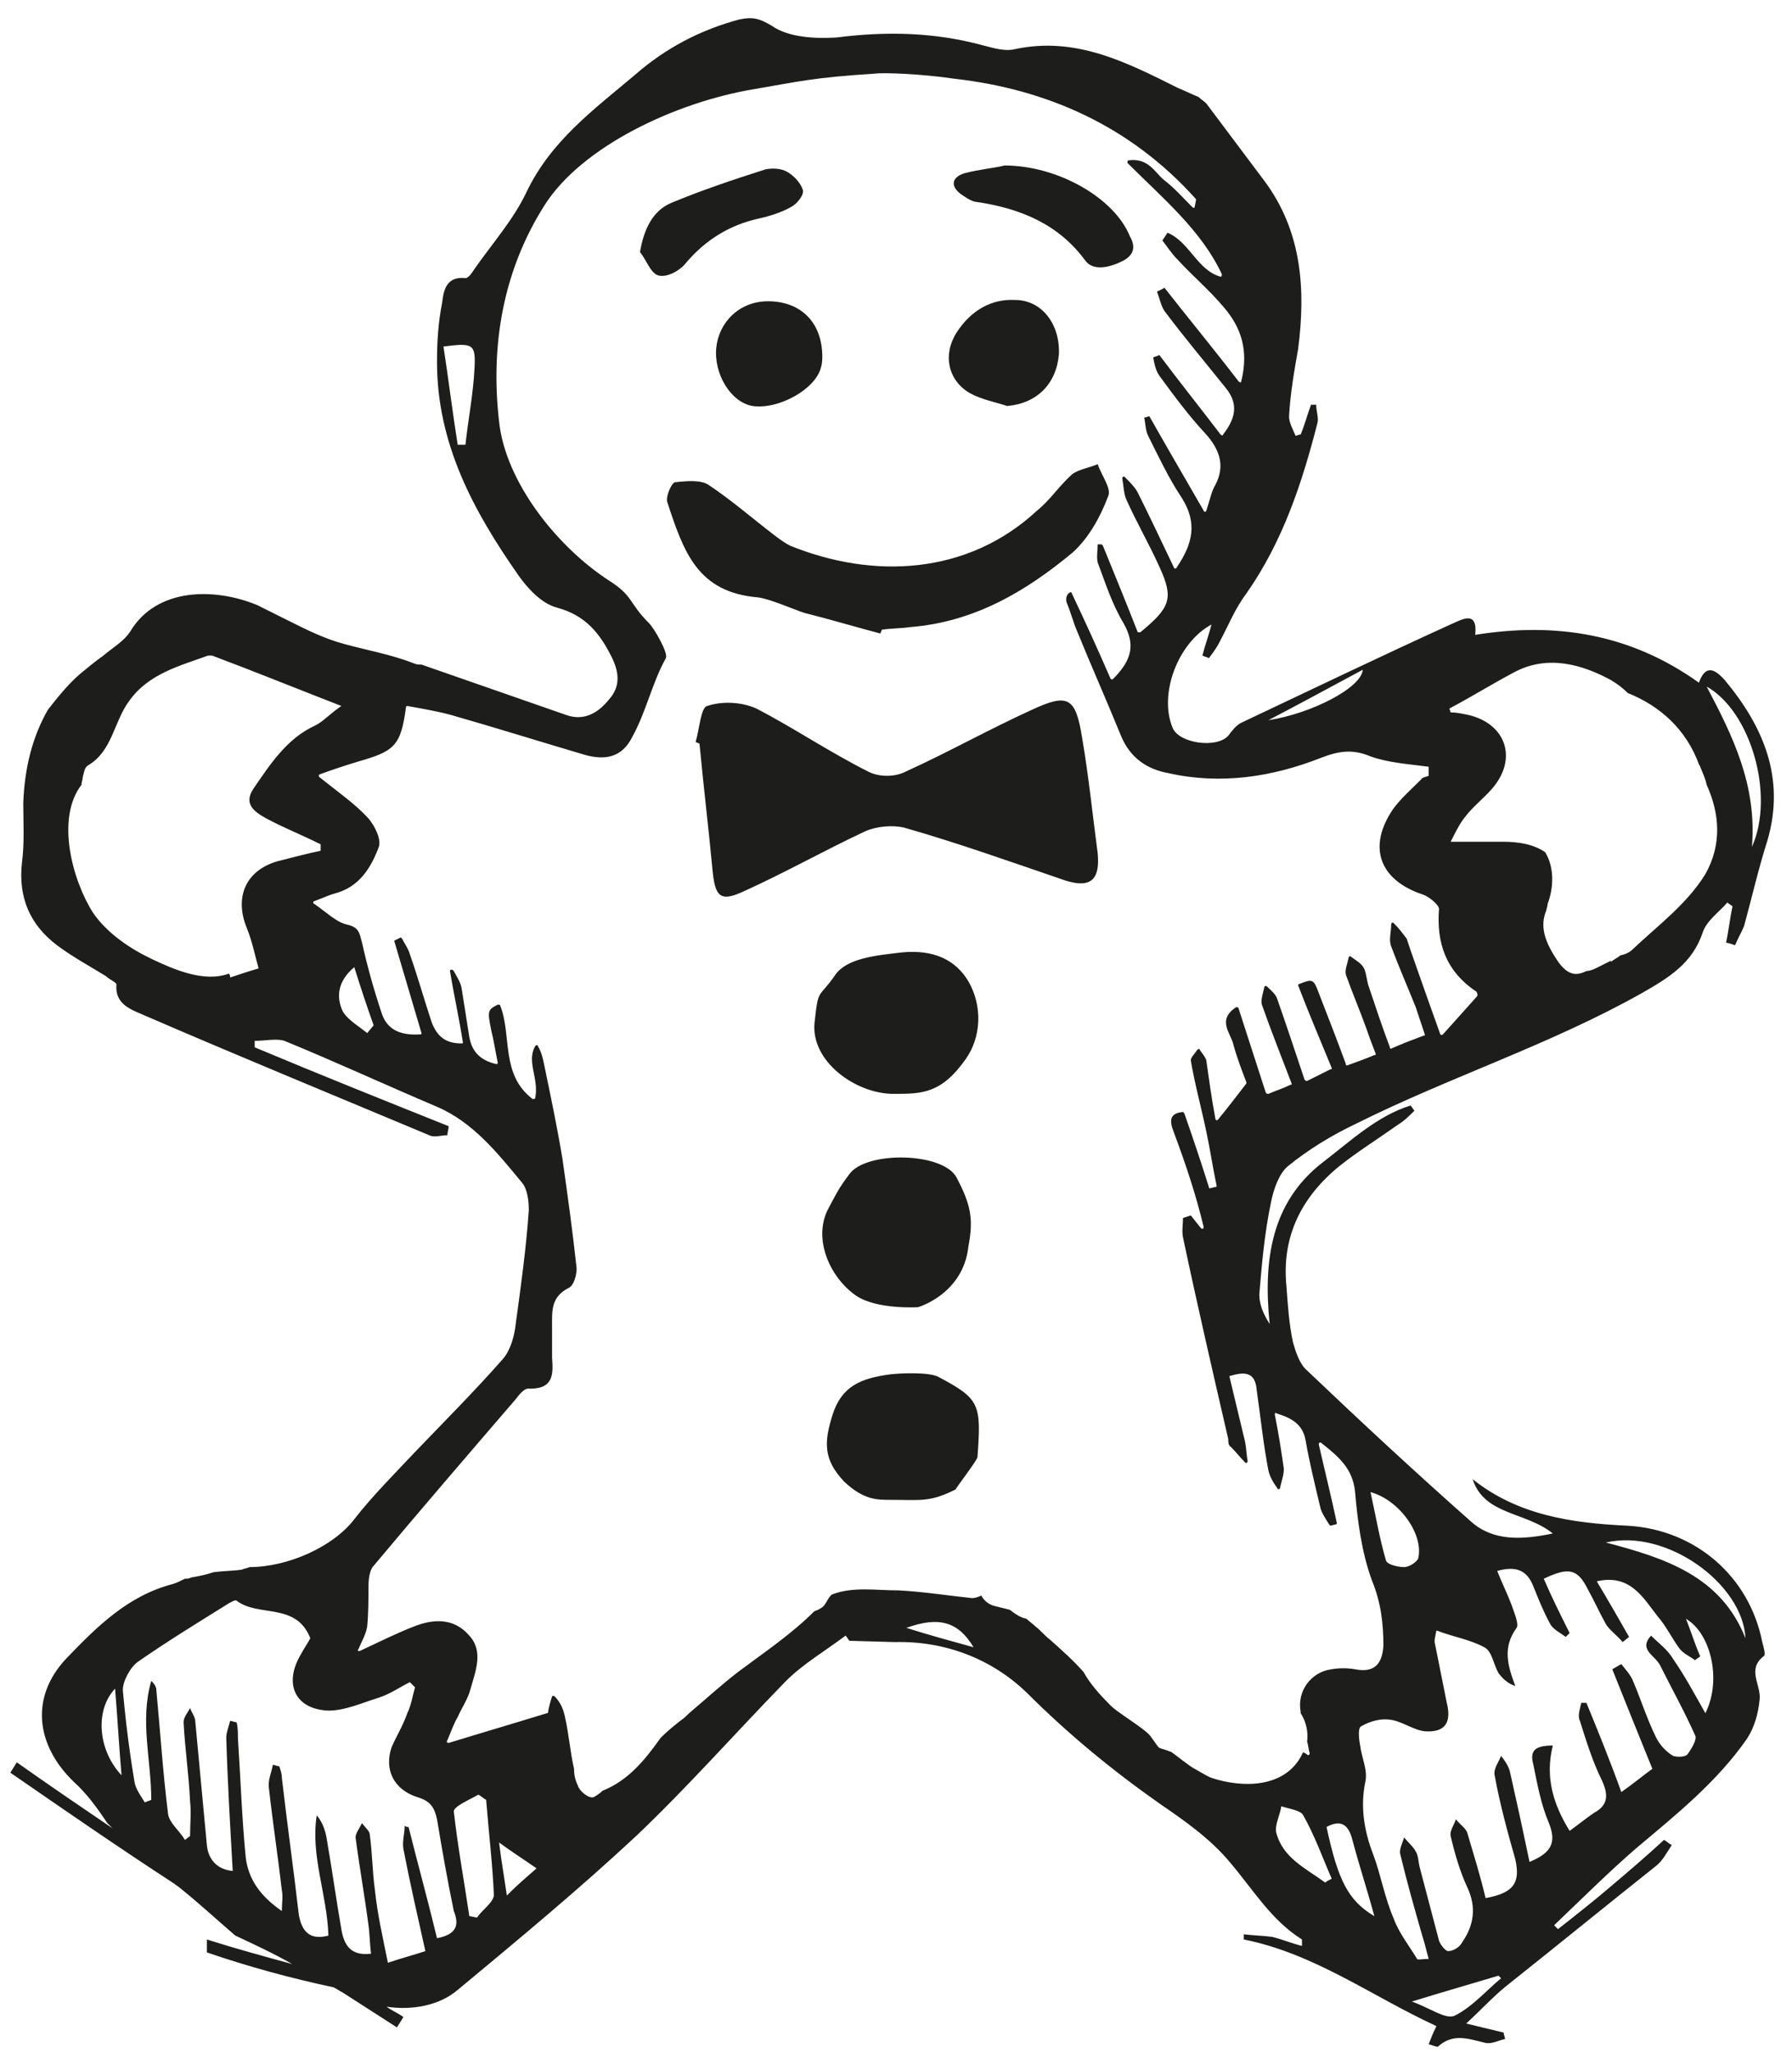 <?xml version="1.0" encoding="utf-8"?>
<!-- Generator: Adobe Illustrator 23.1.1, SVG Export Plug-In . SVG Version: 6.00 Build 0)  -->
<svg version="1.1" xmlns="http://www.w3.org/2000/svg" xmlns:xlink="http://www.w3.org/1999/xlink" x="0px" y="0px"
	 viewBox="0 0 138.6 158.8" style="enable-background:new 0 0 138.6 158.8;" xml:space="preserve">
<style type="text/css">
	.st0{fill:#1D1D1B;}
</style>
<g>
	<path class="st0" d="M72.6,106.5c-0.7-0.4-3-0.3-3.8-0.2c-2.2,0.3-3.7,0.9-4.4,3.1c-0.7,2.2-0.7,3.5,0.9,5.2
		c1.5,1.4,2.5,1.4,3.6,1.4c2.3,0,3,0.2,5-0.8c0.1-0.2,1.7-2.3,1.7-2.5C75.9,108.6,75.8,108.2,72.6,106.5z"/>
	<path class="st0" d="M83.7,57.1c-0.5-3.2-1.1-3.5-3.9-2.2c-3.3,1.5-6.5,3.3-9.8,4.8c-0.8,0.4-2,0.4-2.8,0c-3-1.5-5.8-3.4-8.7-4.9
		c-1.1-0.5-2.6-0.6-3.8-0.2c-0.5,0.1-0.6,1.8-0.9,2.8c0.1,0,0.2,0.1,0.3,0.1c0.3,3.2,0.7,6.5,1,9.7c0.2,2.2,0.6,2.6,2.5,1.7
		c3.1-1.4,6.1-3.1,9.3-4.6c0.9-0.4,2.1-0.5,3-0.3c4.2,1.2,8.4,2.7,12.5,4.1c1.9,0.6,2.7,0,2.5-2.1C84.5,63,84.2,60,83.7,57.1z"/>
	<path class="st0" d="M58.6,46.2c0.9,0.1,2.7,0.9,3.6,1.2c2,0.5,4,1.1,5.9,1.6c0-0.1,0.1-0.2,0.1-0.3c0.7-0.1,1.5-0.1,2.2-0.2
		c5-0.4,9-2.8,12.6-5.8c1.2-1.1,2.1-2.7,2.7-4.3c0.3-0.6-0.5-1.6-0.8-2.5c-0.7,0.3-1.5,0.4-2,0.8c-1,0.9-1.7,2-2.7,2.8
		c-5.4,5-12.7,5.3-19.1,2.7c-0.4-0.2-0.8-0.5-1.2-0.8c-1.7-1.3-3.3-2.7-5.1-3.9c-0.6-0.4-1.7-0.3-2.6-0.2c-0.3,0.1-0.7,1.1-0.6,1.5
		C52.9,42.8,54,45.8,58.6,46.2z"/>
	<path class="st0" d="M69.1,84.6c2.2,0,3.7,0,5.6-2.7c1.2-1.7,1.3-4.1,0.2-6c-1.2-2-3.2-2.5-5.5-2.2c-1.6,0.2-3.9,0.4-4.8,1.7
		c-1.3,1.9-1.3,0.9-1.6,3.7C62.7,82.1,66.2,84.6,69.1,84.6z"/>
	<path class="st0" d="M66.2,100.2c1.6,1.1,4.8,0.9,4.8,0.9s3.5-1,3.9-4.7c0.4-2.1,0.2-3.2-0.9-5.3c-1-2-7-2.1-8.3-0.3
		c-0.9,1.2-1,1.5-1.7,2.8C62.9,95.9,64.2,98.8,66.2,100.2z"/>
	<path class="st0" d="M75,30.4c0.9,0.5,2,0.7,2.9,1c2.3-0.2,3.8-1.7,4-4c0.1-2.3-1.3-4.2-3.4-4.2c-1.8-0.1-3.4,0.8-4.5,2.5
		C72.9,27.4,73.3,29.4,75,30.4z"/>
	<path class="st0" d="M55.4,26.9c-0.2,2,1.1,4.2,2.8,4.5c2,0.3,4.9-1.3,5.3-3c0.1-0.3,0.1-0.7,0.1-0.8c0-2.7-1.7-4.3-4.2-4.3
		C57.2,23.3,55.6,24.9,55.4,26.9z"/>
	<path class="st0" d="M74.3,15c0.3,0.2,0.7,0.5,1.1,0.6c3.6,0.5,6.5,1.8,8.5,4.5c0.6,0.9,1.9,0.6,2.9,0.1c1-0.5,1-1.2,0.6-1.9
		c-1.2-3-5.6-5.5-9.7-5.5c-0.8,0.2-2,0.3-3.1,0.6C73.6,13.7,73.5,14.4,74.3,15z"/>
	<path class="st0" d="M53,20.4c1.5-1.8,3.4-3,5.7-3.5c0.9-0.2,1.8-0.5,2.5-0.9c0.4-0.2,1-0.9,0.9-1.3c-0.2-0.6-0.7-1.1-1.2-1.4
		c-0.5-0.3-1.2-0.3-1.7-0.2c-2.5,0.8-4.9,1.6-7.3,2.6c-1.4,0.6-2.1,2-2.4,3.8c0.5,0.6,0.8,1.6,1.4,1.8C51.6,21.5,52.6,20.9,53,20.4z
		"/>
	<path class="st0" d="M134.2,73.1c0.2-0.5,0.5-1,0.7-1.5c0.6-2.2,1.1-4.4,1.8-6.6c1.4-4.8-0.3-8.8-3.3-12.4c-0.8-0.9-1.5-1.2-2,0.2
		c-5.3-3.8-11.1-4.7-17.3-3.7c0.2-1.9-1-1.2-1.7-0.9c-5.5,2.5-10.9,5.1-16.4,7.7c-0.4,0.2-0.7,0.6-1,1c-0.9,1-3.8,0.6-4.3-0.6
		c-1.1-2.6,0.4-6.6,3-8c-0.2,0.8-0.5,1.6-0.7,2.4c0.2,0.1,0.3,0.1,0.5,0.2c0.3-0.4,0.6-0.8,0.8-1.2c0.7-1.3,1.2-2.6,2.1-3.8
		c2.8-4,4.3-8.5,5.5-13.2c0.1-0.4-0.1-0.9-0.1-1.4c-0.1,0-0.3,0-0.4,0c-0.3,0.8-0.5,1.6-0.8,2.3c-0.1,0-0.3,0.1-0.4,0.1
		c-0.2-0.5-0.5-1-0.5-1.5c0.1-1.8,0.4-3.5,0.7-5.2c0.6-4.6,0.3-9.1-2.6-13c-1.5-2-3-4-4.5-6c-0.2-0.2-0.4-0.3-0.6-0.5
		c-0.5-0.2-1.1-0.5-1.6-0.7c-4-2-7.9-4-12.6-3c-0.8,0.2-1.7-0.1-2.5-0.3c-3.7-1-7.4-1.1-11.3-0.6C63,3,61,2.9,59.7,2
		c-1-0.6-1.5-0.7-2.5-0.5c-3,0.8-5.7,2.2-8.1,4.3c-3.2,2.7-6.5,5.1-8.4,9.1c-1,2.1-2.6,3.9-4,5.9c-0.2,0.3-0.5,0.8-0.8,0.7
		c-1.4-0.1-1.6,1-1.7,1.9c-0.3,1.5-0.4,3-0.4,4.6c0,6.3,2.8,11.5,6.3,16.5c0.7,1,1.8,2.2,3,2.5c2.2,0.6,3.3,2,4.2,3.8
		c0.6,1.2,0.7,2.3-0.2,3.3c-0.8,1-1.9,1.7-3.3,1.2c-3.7-1.3-7.5-2.6-11.2-3.9c-0.2,0-0.4,0-0.6-0.1c-1.8-0.7-3.6-1-5.4-1.5
		c-1.5-0.4-2.9-1.1-4.3-1.8c-0.8-0.4-1.6-0.8-2.4-1.2c-3.4-1.4-7.8-1.3-9.8,2c-0.5,0.8-1.4,1.3-2.1,1.9c-0.7,0.5-1.3,1-1.9,1.5
		C5.2,53,4.4,54,3.7,54.9c0,0,0,0,0,0c-1.2,2.1-1.8,4.5-1.9,7.2c0,1.5,0.1,3.1-0.1,4.6c-0.3,2.7,0.6,4.8,2.7,6.4
		c1.2,0.9,2.5,1.6,3.8,2.4C8.5,75.8,9.1,76,9,76.2c-0.1,1.5,1.2,1.9,2.1,2.3c7.4,3.2,14.7,6.2,22.1,9.3c0.4,0.2,0.9,0,1.4,0
		c0-0.2,0.1-0.5,0.1-0.7c-5-2-10-4-15-6.1c0-0.2,0-0.4,0-0.5c0.8,0,1.7-0.2,2.3,0c3.9,1.6,7.8,3.4,11.8,5.1c2.8,1.2,4.7,3.6,6.6,5.9
		c0.4,0.5,0.5,1.4,0.5,2.1c-0.2,2.9-0.6,5.8-1,8.7c-0.1,1-0.4,2.1-1,2.8c-2.2,2.5-4.5,4.8-6.8,7.2c-1.6,1.7-3.3,3.4-4.7,5.2
		c-1.6,2.1-5.1,3.7-8.1,3.7c-0.2,0.1-0.4,0.1-0.6,0.2c-0.7,0.1-1.5,0.1-2.2,0.2c-0.6,0.2-1.1,0.3-1.7,0.4c-0.2,0.1-0.3,0.1-0.5,0.1
		c0,0,0,0,0,0c-0.4,0.2-0.6,0.3-0.9,0.4c-3.5,0.9-5.9,3.3-8.3,5.8c-2.8,3-2.3,6.7,0.6,9.5c1,0.9,1.8,2,2.6,3.2
		c0.1,0.1,0.3,0.3,0.4,0.4c-2.5-1.7-5-3.4-7.4-5.1l-0.5,0.8c4.2,2.9,8.4,5.8,12.7,8.6c0.1,0.1,0.3,0.2,0.4,0.3
		c1.5,1.2,2.9,2.5,4.3,3.7c1.5,0.7,3,1.4,4.4,2.2c-2.2-0.6-4.4-1.2-6.6-1.9L16,151c3.2,1.1,6.5,2,9.8,2.7c0.2,0.1,0.5,0.3,0.7,0.4
		c1.4,0.9,2.8,1.8,4.2,2.7l0.5-0.8c-0.4-0.3-0.9-0.5-1.3-0.8c2,0.3,4.1-0.1,5.5-1.3c4.7-3.9,9.4-7.8,13.8-11.9c4-3.8,7.7-8,11.6-12
		c1.3-1.3,3-2.3,4.6-3.5c0.1,0.1,0.2,0.3,0.3,0.4l3.5,0.1c3.9-0.1,7.5,1.3,10.2,3.9c3.2,3.2,6.6,6,10.3,8.6c1.9,1.3,3.9,2.7,5.4,4.5
		c1.8,2.1,3.2,4.5,5.6,6c0,0,0,0.2,0,0.5c-0.8-0.2-1.5-0.5-2.3-0.7c-0.7-0.1-1.4-0.1-2.2-0.2c0,0.1,0,0.3,0,0.4
		c5.5,1.1,9.9,4.4,14.9,6.7c-0.3,0.6-0.4,0.9-0.6,1.4c0.3,0.1,0.6,0.2,0.7,0.2c1.2-1.1,2.4-0.6,3.7-0.3c0.5,0.1,1-0.2,1.5-0.3
		c0-0.2-0.1-0.3-0.1-0.5c-0.8-0.2-1.7-0.4-2.9-0.7c1.2-1.1,2.1-2.1,3.1-2.9c3.9-3.1,7.7-6.2,11.6-9.3c0.5-0.4,0.8-1,1.2-1.6
		c-0.2-0.1-0.4-0.3-0.6-0.4c-1.3,1.2-2.7,2.4-4,3.5c-1.4,1.2-2.8,2.3-4.2,3.4c-0.1-0.1-0.2-0.2-0.3-0.3c2.1-2,4.2-4.1,6.4-6
		c3.1-2.6,6.2-5.1,8.5-8.4c0.6-0.9,0.9-2,1-3.1c0.1-1.1-1-2.3,0.3-3.3c0.2-0.1,0-0.7-0.1-1.1c-1-5.1-5.2-8.7-10.4-9
		c-4.3-0.2-8.5-0.8-12-3.6c0.9,2.8,4.1,2.5,6.2,4.2c-2.4,0.5-4.6,0.6-6.3-0.9c-4.3-3.8-8.5-7.7-12.7-11.7c-0.6-0.5-0.9-1.5-1.1-2.2
		c-0.3-1.4-0.4-2.9-0.5-4.3c-0.4-3.9,1.2-7,4.2-9.4c1.4-1.1,3-2.1,4.4-3.1c0.5-0.3,0.9-0.7,1.3-1.1c-0.1-0.1-0.2-0.3-0.3-0.4
		c-2.6,0.8-4.7,2.8-6.8,4.4c-4,3.1-4.6,7.6-4.1,12.5c-0.5-0.8-0.8-1.5-0.8-2.3c0.2-2.4,0.4-4.7,0.9-7.1c0.2-1,0.6-2.2,1.3-2.8
		c1.6-1.3,3.4-2.4,5.3-3.3c7.2-3.6,15-6.1,22.1-10.1c2.1-1.2,3.9-2.3,4.7-4.7c0.3-0.9,1.3-1.6,1.9-2.3c0.1,0.1,0.3,0.2,0.4,0.3
		c-0.2,0.9-0.3,1.9-0.5,2.8C134,73,134.1,73.1,134.2,73.1z M105.4,51.8c-0.1,1.4-4,3.4-7.3,3.9C100.4,54.5,102.8,53.2,105.4,51.8z
		 M36.7,28.5c-0.1,2-0.5,4-0.7,5.9c-0.2,0-0.4,0-0.6,0c-0.4-2.5-0.7-5-1.1-7.6C36.6,26.5,36.8,26.6,36.7,28.5z M21.5,66.6
		c-2.5,0.7-3.4,2.8-2.4,5.2c0.4,1,0.6,2,0.9,3.1c-0.7,0.2-1.3,0.4-2.2,0.7c0-0.1,0-0.2-0.1-0.3c-1.9,0.7-4.2-0.3-5.9-1.1
		c-1.7-0.8-3.5-2-4.6-3.6c-1.6-2.5-2.9-7.3-0.9-9.9c0-0.2,0.1-0.4,0.1-0.6c0.1-0.3,0.1-0.7,0.4-0.9c1.9-1.1,2-3.4,3.2-5
		c1.5-2.1,3.9-2.7,6.1-3.5c0.1,0,0.2,0,0.3,0c3.2,1.2,6.4,2.5,10,3.9c-1,0.7-1.4,1.2-2,1.5c-2.2,1-3.5,3-4.8,4.9
		c-0.8,1.2,0.1,1.8,1,2.3c1.3,0.7,2.8,1.3,4.2,2c0,0.2,0,0.3,0,0.5C23.8,66,22.7,66.3,21.5,66.6z M28.4,79.9c-0.6-0.5-1.5-1-1.9-1.7
		c-0.5-1.1-0.4-2.3,0.9-3.4c0.5,1.6,1,3.1,1.5,4.5L28.4,79.9z M8.9,130.6c0.2,2.4,0.3,4.4,0.5,6.7C7.6,135.4,7.3,132.3,8.9,130.6z
		 M33.8,149.9c-0.7-2.9-1.5-5.8-2.2-8.6c-0.1,0-0.2,0-0.3-0.1c0,0.6-0.2,1.2-0.1,1.8c0.5,2.6,1.1,5.2,1.7,7.9
		c-0.9,0.3-1.7,0.5-2.9,0.9c-0.4-2-0.8-3.7-1-5.6c-0.2-1.4-0.2-2.9-0.4-4.3c0-0.3-0.4-0.6-0.6-0.9c-0.2,0.4-0.5,0.8-0.5,1.1
		c0.3,2.3,0.7,4.5,1,6.8c0.1,0.7,0.1,1.5,0.2,2.2c-1.6,0.2-2.1-0.7-2.3-1.9c-0.4-2.3-0.7-4.5-1.1-6.8c-0.1-0.7-0.3-1.4-0.8-2
		c-0.5,3.1,0.8,6.1,0.9,9.3c-1.5,0.4-2.1-0.4-2.3-1.7c-0.4-3.5-0.9-7-1.3-10.5c0-0.3-0.1-0.6-0.2-0.9c-0.2,0-0.3-0.1-0.5-0.1
		c-0.1,0.6-0.4,1.2-0.3,1.8c0.3,2.7,0.7,5.3,1,7.9c0.1,0.5,0,0.9,0,1.6c-1.6-1.1-2.6-2.4-2.8-4.2c-0.3-3.1-0.4-6.2-0.6-9.2
		c0-0.4,0-0.8-0.1-1.2c-0.2,0-0.3-0.1-0.5-0.1c-0.1,0.4-0.3,0.9-0.3,1.3c0.1,3.4,0.3,6.8,0.5,10.3c-1.2-0.1-1.9-0.9-2-2
		c-0.3-3.2-0.6-6.4-0.9-9.6c0-0.3-0.3-0.7-0.4-1c-0.2,0.4-0.5,0.7-0.5,1.1c0.1,2,0.4,4,0.5,6.1c0.1,0.9,0,1.8,0,2.7l-0.4,0.3
		c-0.4-0.7-1.2-1.3-1.3-2c-0.4-3.2-0.6-6.3-0.9-9.5c0-0.3-0.1-0.5-0.4-0.8c-0.9,3.1,0,6.1,0,9.2c-0.2,0.1-0.3,0.1-0.5,0.2
		c-0.3-0.5-0.7-1-0.8-1.6c-0.4-2.4-0.7-4.8-0.9-7.1c0-0.7,0.6-1.8,1.2-2.2c2.3-1.6,4.6-3,7-4.5c0.2-0.1,0.5-0.3,0.6-0.2
		c1.7,1.3,4.6,0.1,5.7,2.9c-0.2,0.4-0.5,0.8-0.7,1.2c-1.4,2.3-0.5,4.3,2.1,4.4c1.3,0,2.6-0.6,3.9-1c0.9-0.3,1.6-0.8,2.4-1.2l0.4,0.4
		c-0.2,0.7-0.3,1.4-0.6,2c-0.3,0.9-0.8,1.7-1.2,2.6c-0.6,1.7,0.1,3.3,2,3.9c1,0.3,1.3,0.8,1.5,1.7c0.4,2.4,0.8,4.7,1.3,7.1
		C35.5,148.8,35.4,149.6,33.8,149.9z M36.9,148.3c-0.2,0-0.4-0.1-0.6-0.1c-0.4-2.7-0.9-5.4-1.2-8.1c0-0.4,1.2-0.9,1.9-1.3
		c0.2,0.1,0.4,0.3,0.6,0.4c0.2,2.5,0.5,5,0.6,7.4C38.1,147.2,37.3,147.7,36.9,148.3z M39.2,146.6c-0.2-1.4-0.4-2.5-0.6-4.1
		c1.1,0.8,1.9,1.3,2.9,2C40.7,145.2,40.1,145.7,39.2,146.6z M70.1,125.9c2.5-0.9,4-0.5,5.2,1.5C73.5,126.9,72,126.5,70.1,125.9z
		 M102.5,145.6c-1.5-1.1-3.3-1.9-3.8-3.9c-0.1-0.6,0.3-1.3,0.4-2c0.6,0.2,1.5,0.3,1.7,0.7c0.9,1.6,1.5,3.3,2.2,4.9
		C102.8,145.4,102.6,145.5,102.5,145.6z M102.6,141.3c1.1-0.6,1.7-0.2,2,1c0.5,1.9,1.1,3.7,1.7,5.9
		C104.3,147,103.5,145.5,102.6,141.3z M112.5,155.9c-0.7,0.3-1.9-0.6-3.3-1.1c2.6-0.8,4.7-1.4,6.7-2c0.1,0.1,0.1,0.1,0.2,0.2
		C115,153.9,113.9,155.2,112.5,155.9z M135,126.7c-1.9-4.8-6.2-6.2-10.8-7.4C128.9,118.2,134.8,122.5,135,126.7z M111.9,131.7
		c-0.3-1.5-0.6-3-0.9-4.5c-0.1-0.3,0-0.6,0.1-1.1c1.3,0.5,2.6,0.7,3.7,1.3c0.6,0.3,0.7,1.3,1.1,2c0.3,0.4,0.7,0.8,1.3,1
		c-0.6-1.6-1-3,0.1-4.5c0.2-0.3-0.2-1.2-0.4-1.8c-0.3-0.8-0.7-1.6-1.1-2.6c1.4-0.4,2.3-0.1,2.8,1.2c0.4,1,0.8,2,1.3,2.9
		c0.2,0.4,0.8,0.7,1.2,1c0.1-0.1,0.2-0.2,0.3-0.3c-0.7-1.4-1.4-2.8-2-4.2c1.9-0.9,2.6-0.8,3.4,0.8c0.5,0.9,0.9,1.8,1.4,2.7
		c0.3,0.5,0.9,0.9,1.3,1.4l0.5-0.4c-0.8-1.4-1.6-2.8-2.5-4.3c2.6-0.6,3.6,1.3,4.7,2.7c0.7,0.8,1.1,1.7,1.7,2.5
		c0.3,0.4,0.8,0.6,1.2,0.9c0.1-0.1,0.3-0.2,0.4-0.3c-0.4-0.9-0.7-1.9-1.1-2.9c1.9,1.1,2.8,4.7,1.5,7.3c-0.9-1.6-1.6-2.9-2.5-4.2
		c-0.4-0.7-1.1-1.2-1.7-1.8c-1,1.1,0.3,1.5,0.7,2.3c0.9,1.8,1.9,3.6,2.7,5.4c0.2,0.3-0.3,1.1-0.6,1.5c-0.2,0.2-0.8,0.2-1.1,0.1
		c-0.5-0.3-1-0.8-1.3-1.4c-0.7-1.4-1.2-3-1.8-4.4c-0.2-0.5-0.6-0.9-0.9-1.3c-0.2,0.1-0.5,0.3-0.7,0.4c1,2.5,2,5,3.1,7.7
		c-0.7,0.5-1.4,1.1-2.4,1.8c-0.9-2.5-1.8-4.7-2.7-6.9c-0.1,0-0.3,0-0.4,0c-0.1,0.5-0.3,1-0.1,1.4c0.5,1.6,1,3.2,1.7,4.6
		c0.5,1.1,0.5,1.9-0.6,2.5c-0.6,0.4-1.2,0.9-1.9,1.4c-1.3-2.1-1.9-4.2-1.3-6.6c-1.4,0-1.8,0.4-1.5,1.5c0.3,1.5,0.6,3.1,1.2,4.5
		c0.6,1.5,0.2,2.3-1.5,3c-0.5-2.4-1-4.7-1.5-6.9c-0.1-0.5-0.4-0.9-0.7-1.3c-0.2,0.5-0.6,1-0.5,1.5c0.4,2.2,1,4.4,1.6,6.5
		c0.4,1.8-0.1,2.6-2.3,3c-0.4-1.7-0.9-3.3-1.4-5c-0.1-0.4-0.6-0.7-0.9-1.1c-0.1,0.4-0.5,0.9-0.4,1.3c0.3,1.3,0.7,2.7,1.3,4
		c0.7,1.5,0.5,2.9-0.4,4.2c-0.2,0.4-0.7,0.7-1.1,0.7c-0.2,0-0.6-0.5-0.7-0.8c-0.5-1.9-1-3.8-1.5-5.7c-0.1-0.4-0.1-0.9-0.3-1.2
		c-0.2-0.4-0.6-0.7-0.9-1.1c-0.1,0.4-0.4,0.9-0.3,1.3c0.5,2.1,1.1,4.2,1.7,6.3c0.2,0.6,0.3,1.1,0.5,1.8c-0.4,0-0.9,0.1-0.9,0
		c-0.6-1-1.4-2-1.8-3.1c-0.7-1.6-1-3.4-1.6-5c-0.7-1.8-1-3.7-0.6-5.6c0.2-0.9-0.3-1.9-0.4-2.8c-0.1-0.5-0.2-1.4,0.1-1.5
		c0.7-0.4,1.5-0.6,2.2-0.5c0.9,0.1,1.8,0.8,2.7,0.9C111.7,134,112.3,133.3,111.9,131.7z M109.7,120.5c-0.1,0.3-0.7,0.7-1.1,0.7
		c-0.5,0-1.3-0.2-1.4-0.5c-0.5-1.7-0.8-3.5-1.2-5.3C108.2,116,110.1,118.6,109.7,120.5z M114.2,77.1c-0.9,1-1.6,1.8-2.6,2.9
		c-0.1,0.1-0.2,0-0.2,0c-0.9-2.5-1.6-4.5-2.3-6.5c-0.1-0.3-0.2-0.6-0.3-0.9c-0.3-0.4-0.6-0.8-1-1.2c-0.1-0.1-0.2,0-0.2,0.1
		c0,0.6-0.2,1.2,0,1.7c0.6,1.6,1.3,3.2,1.9,4.7c0.2,0.6,0.4,1.2,0.7,2.1c0,0.1,0,0.1-0.1,0.1c-0.8,0.3-1.6,0.6-2.5,1
		c-0.1,0-0.1,0-0.1-0.1c-0.6-1.6-1.1-3.1-1.6-4.6c-0.2-0.5-0.2-1.1-0.4-1.5c-0.2-0.4-0.6-0.6-1-0.9c-0.1-0.1-0.2,0-0.2,0.1
		c-0.1,0.5-0.3,0.9-0.2,1.3c0.5,1.4,1.1,2.8,1.6,4.2c0.2,0.6,0.4,1.1,0.7,1.9c0,0.1,0,0.1-0.1,0.1c-0.7,0.3-1.3,0.5-2.1,0.8
		c-0.1,0-0.1,0-0.1-0.1c-0.7-1.9-1.4-3.7-2.1-5.5c-0.4-1.1-0.5-1.1-1.5-0.7c-0.1,0-0.1,0.1-0.1,0.1c0.8,2.1,1.7,4.2,2.6,6.4
		c0,0.1,0,0.1-0.1,0.1c-0.6,0.3-1.2,0.6-1.8,0.9c-0.1,0-0.1,0-0.2-0.1c-0.7-2.1-1.4-4.2-2.1-6.2c-0.1-0.4-0.5-0.7-0.8-1
		c-0.1-0.1-0.2,0-0.2,0c-0.1,0.5-0.3,1-0.2,1.4c0.7,2,1.5,4,2.3,6.1c0,0.1,0,0.1-0.1,0.1c-0.6,0.3-1,0.4-1.7,0.7
		c-0.1,0-0.1,0-0.2-0.1c-0.7-2.2-1.4-4.3-2.1-6.5c0-0.1-0.1-0.1-0.2-0.1c-1.5,1-0.4,2-0.2,2.9c0.3,1.1,0.7,2.1,1,2.9
		c0,0,0,0.1,0,0.1c-0.7,0.9-1.3,1.7-2.2,2.8c-0.1,0.1-0.2,0-0.2-0.1c-0.3-1.6-0.5-3.1-0.7-4.5c-0.1-0.3-0.3-0.5-0.5-0.8
		c0-0.1-0.1-0.1-0.2,0c-0.2,0.3-0.5,0.6-0.5,0.8c0.3,1.8,0.8,3.6,1.2,5.5c0.3,1.4,0.5,2.8,0.8,4.2c0,0.1,0,0.1-0.1,0.1l-0.4,0.1
		c-0.1,0-0.1,0-0.1-0.1c-0.6-1.9-1.2-3.7-1.9-5.7c0,0-0.1-0.1-0.1-0.1c-1,0.1-1.1,0.6-0.7,1.6c0.9,2.4,1.7,4.8,2.3,7.3
		c0,0.1-0.1,0.2-0.2,0.1l-0.8-1c-0.3,0.1-0.3,0.1-0.6,0.2c0,0.5-0.1,1,0,1.5c1.1,5.2,2.3,10.4,3.5,15.6c0,0.2,0,0.5,0.2,0.6
		c0.4,0.4,0.7,0.8,1.1,1.2c0.1,0.1,0.2,0,0.2-0.1c-0.1-0.5-0.1-1-0.2-1.5c-0.4-1.7-0.8-3.3-1.2-5c0-0.1,0-0.1,0.1-0.1
		c1.3-0.4,1.9-0.1,2,1.1c0.3,2.1,0.5,4.1,0.9,6.2c0.1,0.5,0.4,1,0.7,1.4c0,0.1,0.2,0.1,0.2,0c0.1-0.5,0.3-1,0.3-1.5
		c-0.2-1.4-0.4-2.7-0.7-4.2c0-0.1,0.1-0.2,0.1-0.1c1.3,0.4,2.1,0.9,2.3,2.2c0.3,1.7,0.7,3.3,1.1,5c0.1,0.5,0.4,0.9,0.7,1.4
		c0,0,0.1,0.1,0.1,0.1l0.4-0.1c0.1,0,0.1-0.1,0.1-0.1c-0.4-1.9-0.9-3.9-1.4-6.1c0-0.1,0.1-0.2,0.2-0.1c1.4,1.1,2.4,2,2.6,3.7
		c0.2,2.3,0.5,4.7,1.3,6.9c0.7,1.7,0.9,3.3,0.9,5.1c-0.1,1.4-0.7,2.1-2.2,1.8c-0.6-0.1-1.2-0.1-1.8,0c-1.6,0.2-2.7,1.7-2.4,3.3
		c0,0,0,0.1,0,0.1c0.4,0.6,0.6,1.4,0.5,2.2c0.1,0.3,0.1,0.6,0.2,0.9c0,0.1-0.1,0.2-0.2,0.1c-0.1-0.1-0.2-0.1-0.3-0.2
		c0,0.1-0.1,0.1-0.1,0.2c-1.3,2.6-4.6,2.6-7,1.8c-0.3-0.1-1.1-0.6-1.3-0.7c-0.4-0.2-1.5-1.1-1.8-1.3c-1.3-0.5-0.7,0-1.6-1.2
		c-0.4-0.6-2.7-1.9-3.2-2.5c-0.8-0.8-1.5-1.6-2-2.5c-0.8-0.9-1.7-1.7-2.6-2.5c-0.4-0.3-0.7-0.7-1.1-1c-0.2-0.2-0.5-0.4-0.7-0.6
		c-0.5-0.1-0.9-0.4-1.3-0.7c-0.4-0.1-0.8-0.2-1.2-0.3c-0.4-0.1-0.8-0.4-1-0.8c-0.2,0.1-0.5,0.2-0.7,0.2c-1.9-0.2-3.8-0.5-5.7-0.6
		c-1.8,0-3.5-0.3-5.1,0.3c-0.3,0.1-0.5,0.8-0.8,1c-0.1,0.1-0.2,0.1-0.3,0.2c-0.1,0-0.2,0.1-0.3,0.1c-1.8,1.8-3.9,3.2-5.9,4.7
		c-1.3,1-2.5,2.1-3.8,3.2c-0.2,0.2-0.4,0.4-0.7,0.6c-0.5,0.4-1,0.8-1.5,1.3c-1.2,1.7-2.5,3.3-4.5,4.1c-0.2,0.2-0.5,0.4-0.7,0.5
		c-0.4,0.1-1.1-0.5-1.2-0.9c0,0,0,0,0,0c-0.2-0.4-0.3-0.8-0.3-1.3c-0.3-1.3-0.4-2.7-0.7-4c-0.1-0.5-0.3-1.1-0.8-1.6
		c-0.1-0.1-0.2,0-0.2,0c-0.1,0.3-0.3,1-0.3,1.2c0,0,0,0.1-0.1,0.1c-2.6,0.8-5,1.5-7.6,2.3c-0.1,0-0.2-0.1-0.1-0.2
		c0.3-0.7,0.5-1.3,0.8-1.8c0.3-0.7,0.8-1.4,1-2.2c0.4-1.4,1-2.9-0.1-4.1c-1.2-1.4-2.8-1.3-4.3-0.7c-1.3,0.5-2.7,1.2-4.2,1.9
		c-0.1,0-0.2-0.1-0.1-0.1c0.3-0.7,0.6-1.2,0.7-1.8c0.1-1,0.1-2.1,0.1-3.1c0-0.6,0.1-1.3,0.4-1.6c3.6-4.3,7.3-8.6,11-12.9
		c0.3-0.4,0.7-0.9,1.1-0.8c1.8,0,1.8-1.1,1.7-2.4c0-0.8,0-1.6,0-2.4c0-1.2-0.1-2.3,1.3-3c0.4-0.2,0.6-1,0.6-1.5
		c-0.3-2.8-0.7-5.7-1.1-8.5c-0.4-2.4-0.9-4.8-1.4-7.2c-0.1-0.5-0.2-1-0.5-1.5c0-0.1-0.1-0.1-0.2,0c-0.7,1.2,0.3,2.5,0,4
		c0,0.1-0.1,0.1-0.2,0.1c-2.5-1.9-1.6-4.9-2.5-7.2c0-0.1-0.1-0.1-0.2-0.1c-0.8,0.4-0.8,0.5-0.5,2c0.2,0.8,0.3,1.5,0.5,2.5
		c0,0.1-0.1,0.1-0.1,0.1c-1.3-0.3-1.9-1-2.1-2.1c-0.2-1.3-0.4-2.5-0.6-3.8c-0.1-0.5-0.4-0.9-0.6-1.3c0,0-0.1-0.1-0.1-0.1L34.9,75
		c-0.1,0-0.1,0.1-0.1,0.1c0.3,1.8,0.7,3.6,1,5.5c0,0.1,0,0.1-0.1,0.1c-1.3,0-1.9-0.6-2.3-1.6c-0.6-1.8-1.1-3.6-1.7-5.3
		c-0.1-0.4-0.4-0.8-0.6-1.2c0,0-0.1-0.1-0.1-0.1l-0.4,0.2c-0.1,0-0.1,0.1-0.1,0.1l2.1,7.1c0,0.1,0,0.1-0.1,0.1
		c-1.6,0.1-2.6-0.4-3-1.7c-0.6-1.8-1.1-3.6-1.5-5.4c-0.2-0.7-0.2-1.2-1.2-1.4c-0.8-0.2-1.5-0.9-2.5-1.6c-0.1,0-0.1-0.2,0-0.2
		c0.8-0.3,1.2-0.5,1.6-0.6c1.9-0.5,2.8-2,3.4-3.6c0.2-0.6-0.3-1.6-0.8-2.2c-1-1.1-2.3-2-3.8-3.2c-0.1-0.1,0-0.2,0-0.2
		c1.1-0.4,2-0.7,3-1c2.8-0.8,3.3-1.2,3.7-4.2c0-0.1,0.1-0.1,0.1-0.1c1.1,0.2,2.3,0.4,3.4,0.7c3.5,1,7,2.1,10.4,3.1
		c1.5,0.4,2.8,0.2,3.6-1.4c1.1-2,1.5-4.1,2.6-6.1c0.2-0.4-0.9-2.3-1.3-2.7c-1.6-1.6-1.2-2.1-3.1-3.3c-4-2.6-8-7.6-8.5-12.3
		c-0.7-6.1,0.4-11.8,3.5-16.7c2.9-4.6,10.2-8,16.2-9c3.5-0.6,4.6-0.9,9.3-1.2c0.7-0.1,3.6,0,6.3,0.4c7,0.8,13.5,3.6,18.6,9.3
		c0,0,0,0.1,0,0.1L92.4,16c0,0.1-0.1,0.1-0.2,0c-0.7-0.7-1.4-1.5-2.2-2.1c-0.7-0.6-1.2-1.7-2.7-1.5c-0.1,0-0.1,0.1-0.1,0.2
		c2.8,2.8,5.7,5.2,7.3,8.6c0,0.1,0,0.2-0.1,0.2c-1.8-0.5-2.4-2.7-4.1-3.4c-0.2,0.3-0.2,0.3-0.4,0.6c0.4,0.5,0.7,1,1.2,1.5
		c1.1,1.2,2.4,2.3,3.5,3.6c1.4,1.6,2,3.4,1.4,5.8c0,0.1-0.1,0.1-0.2,0c-2-2.6-3.9-4.9-5.7-7.2c0,0-0.1-0.1-0.1,0l-0.4,0.2
		c-0.1,0-0.1,0.1-0.1,0.1c0.2,0.5,0.3,1.1,0.6,1.5c1.5,2,3.1,3.9,4.7,5.9c0.9,1.1,0.9,2.2-0.2,3.6c0,0.1-0.1,0.1-0.2,0
		c-1.6-2.1-3.2-4.1-4.7-6.1c0,0-0.1-0.1-0.1,0l-0.3,0.1c-0.1,0-0.1,0.1-0.1,0.1c0.1,0.5,0.2,1,0.5,1.4c1.1,1.5,2.2,3,3.5,4.4
		c1.1,1.2,1.6,2.5,0.8,4c-0.3,0.5-0.4,1.1-0.7,2c0,0.1-0.2,0.1-0.2,0c-1.5-2.6-2.9-5-4.2-7.3c-0.1,0-0.3,0.1-0.4,0.1
		c0.1,0.5,0.1,1,0.3,1.4c0.8,1.6,1.6,3.3,2.6,4.8c1.2,1.9,0.9,3.5-0.4,5.4c0,0.1-0.2,0.1-0.2,0c-1-2.1-1.9-4-2.8-5.8
		c-0.2-0.4-0.6-0.8-1-1.2c-0.1-0.1-0.2,0-0.2,0.1c0.1,0.5,0.1,1.1,0.3,1.6c0.8,1.8,1.8,3.5,2.6,5.3c1.1,2.4,0.8,3.1-1.5,5
		c-0.1,0-0.1,0-0.2,0c-0.9-2.3-1.8-4.5-2.7-6.7c0,0-0.1-0.1-0.1-0.1l-0.3,0c0,0.5-0.1,1,0,1.4c0.6,1.6,1.1,3.2,2,4.7
		c0.9,1.6,0.7,2.8-0.8,4.3c-0.1,0.1-0.2,0-0.2,0c-1-2.3-2-4.5-3-6.6c0-0.1-0.1-0.1-0.1-0.1c-0.3,0.1-0.4,0.5-0.3,0.8
		c0.3,0.7,0.5,1.5,0.8,2.2c1.1,2.7,2.3,5.4,3.4,8.1c0.7,1.7,2,2.6,3.7,2.9c4,0.9,8,0.3,11.8-1.2c1.3-0.5,2.4-0.7,3.8-0.1
		c1.4,0.5,3,0.6,4.5,0.8c0,0.4,0,0.3,0,0.7c-0.2,0.1-0.5,0.1-0.6,0.3c-0.7,0.7-1.5,1.4-2.1,2.2c-2.1,3-1.1,5.6,2.3,6.7
		c0.5,0.2,1.2,0.8,1.2,1.1c-0.2,2.6,0.5,4.8,2.9,6.4C114.3,76.9,114.3,77,114.2,77.1z M131.9,67.6c-1.4,2.3-3.7,4-5.6,5.8
		c-0.3,0.3-0.6,0.4-1,0.5c-0.2,0.2-0.5,0.3-0.7,0.5c0,0,0,0,0-0.1c-0.4,0.2-0.8,0.4-1.2,0.6c-0.2,0.1-0.5,0.2-0.7,0.2
		c-0.8,0.4-1.4,0.3-2.1-0.6c-1.2-1.7-1.5-2.9-1-4.1c0-0.1,0.1-0.3,0.1-0.5c0.5-1.3,0.5-2.9-0.2-4c-0.9-0.6-2-0.8-3.3-0.8
		c-1.2,0-2.4,0-4,0c0.4-0.8,0.7-1.4,1.1-1.9c0.6-0.8,1.4-1.4,2.1-2.2c2-2.3,1.1-5-1.8-5.7c-0.5-0.1-0.9-0.2-1.4-0.2l-0.1-0.3
		c1.7-0.9,3.3-1.9,5-2.8c2.6-1.4,5.3-0.6,7.5,0.6c0.5,0.3,0.9,0.6,1.3,1c2.5,1,4.5,2.8,5.5,5.5c0,0.1,0.1,0.1,0.1,0.2
		c0.2,0.5,0.4,0.9,0.5,1.4C133,62.9,133.2,65.3,131.9,67.6z M132,53.1c3.4,1.9,5.3,8.4,3.5,12.4C135.9,60.7,134,56.9,132,53.1z"/>
</g>
</svg>
